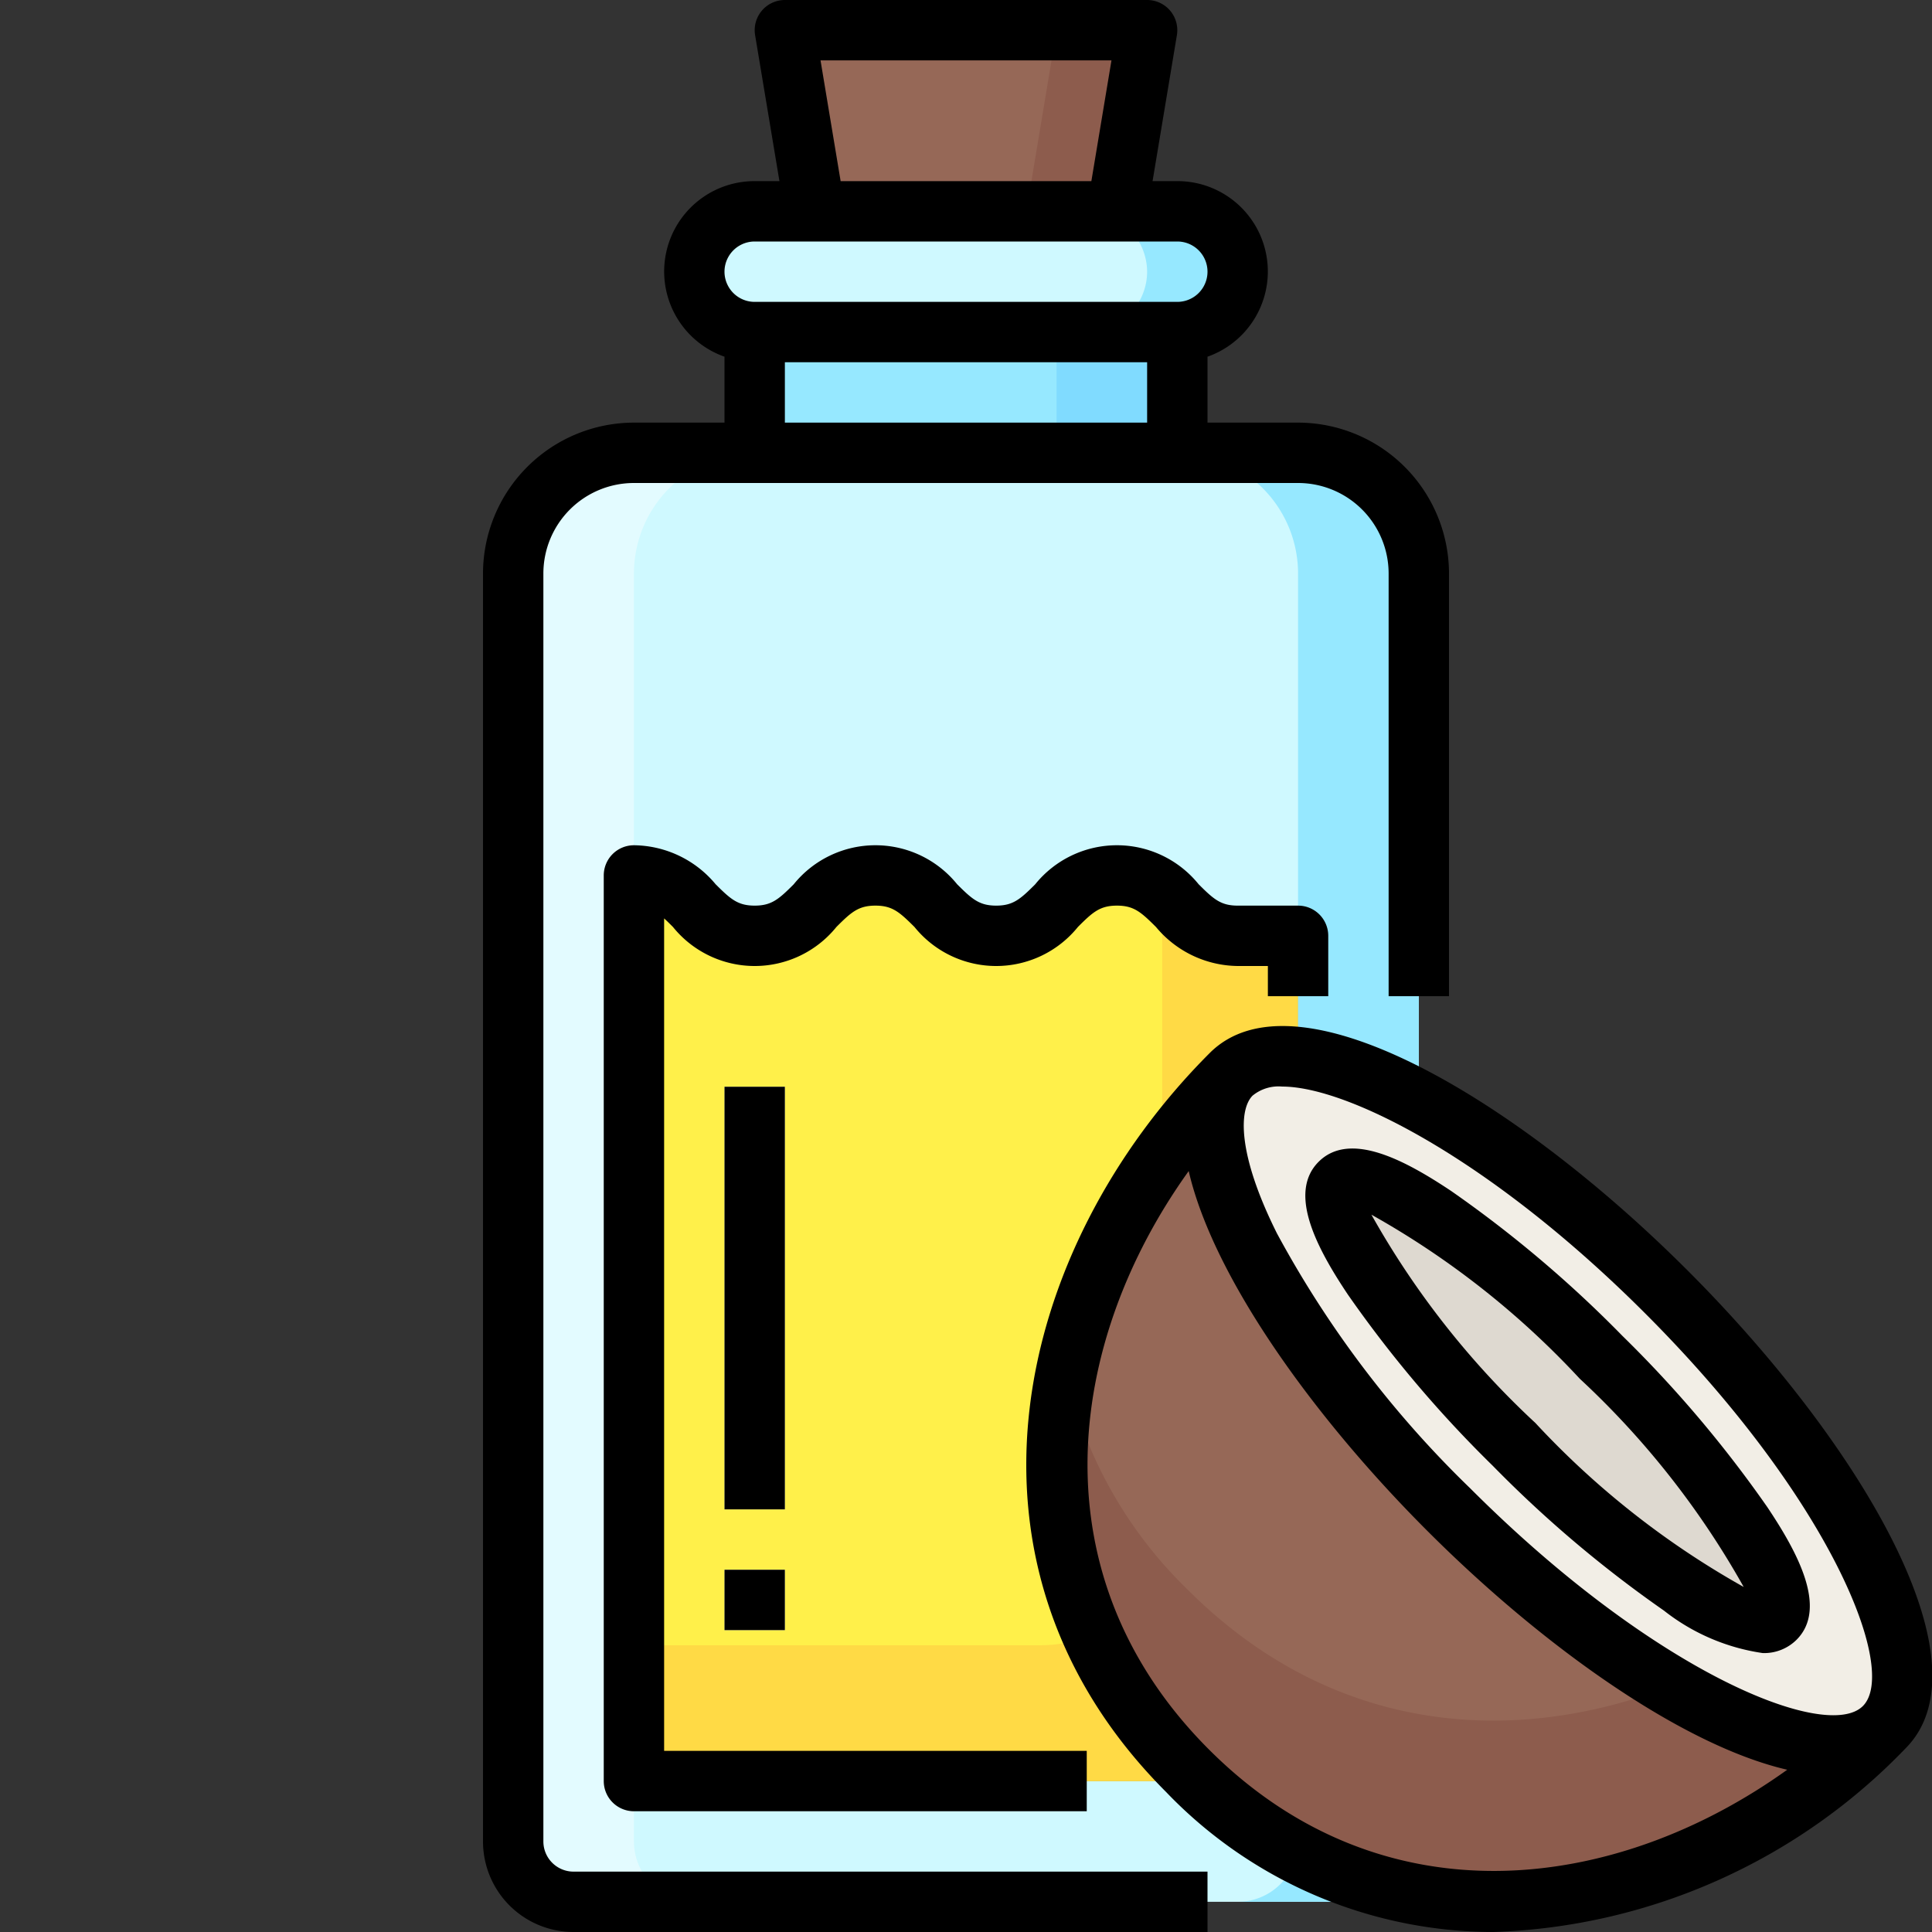 <svg xmlns="http://www.w3.org/2000/svg" viewBox="0 0 64 64"><rect x="0" y="0" width="64" height="64" fill="#333333" stroke="none"/><g id="_04-Coconut_Oil" data-name="04-Coconut Oil"><polygon points="38 1 37 7 27 7 26 1 38 1" style="fill:#966857"/><polygon points="35 1 34 7 37 7 38 1 35 1" style="fill:#8d5c4d"/><path d="M40.41,7.59A1.955,1.955,0,0,1,41,9a2.006,2.006,0,0,1-2,2H25a2.015,2.015,0,0,1-2-2,2.006,2.006,0,0,1,2-2H39A1.955,1.955,0,0,1,40.41,7.59Z" style="fill:#cff9ff"/><path d="M40.41,7.59A1.955,1.955,0,0,0,39,7H36a2.015,2.015,0,0,1,2,2,2.006,2.006,0,0,1-2,2h3a2.006,2.006,0,0,0,2-2A1.955,1.955,0,0,0,40.41,7.59Z" style="fill:#96e8ff"/><path d="M47,19V61a2,2,0,0,1-2,2H19a2.006,2.006,0,0,1-2-2V19a4,4,0,0,1,4-4H43A4,4,0,0,1,47,19ZM43,59V31H41c-2,0-2-2-4-2s-2,2-4,2-2-2-4-2-2,2-4,2-2-2-4-2V59Z" style="fill:#cff9ff"/><path d="M43,31V59H21V29c2,0,2,2,4,2s2-2,4-2,2,2,4,2,2-2,4-2,2,2,4,2Z" style="fill:#fff04a"/><path d="M41,31c-1.318,0-1.774-.862-2.5-1.455V50.5a4,4,0,0,1-4,4H21V59H43V31Z" style="fill:#ffda45"/><rect x="25" y="11" width="14" height="4" style="fill:#96e8ff"/><rect x="35" y="11" width="4" height="4" style="fill:#80dbff"/><path d="M43,15H39a4,4,0,0,1,4,4V61a2,2,0,0,1-2,2h4a2,2,0,0,0,2-2V19A4,4,0,0,0,43,15Z" style="fill:#96e8ff"/><path d="M21,15h4a4,4,0,0,0-4,4V61a2,2,0,0,0,2,2H19a2,2,0,0,1-2-2V19A4,4,0,0,1,21,15Z" style="fill:#e3fbff"/><rect x="24" y="36" width="2" height="14" style="fill:#fdffdc"/><rect x="24" y="52" width="2" height="2" style="fill:#fdffdc"/><ellipse cx="51.6" cy="46.4" rx="2.036" ry="10.196" transform="translate(-17.696 50.077) rotate(-45)" style="fill:#ded9d0"/><path d="M55.2,42.8c5.97,5.97,9.2,12.43,7.21,14.42s-8.44-1.24-14.42-7.21-9.2-12.43-7.21-14.42S49.23,36.83,55.2,42.8Zm3.61,10.81c.79-.79-1.79-4.67-5.77-8.65s-7.86-6.56-8.65-5.77,1.78,4.67,5.77,8.65S58.01,54.41,58.81,53.61Z" style="fill:#f2eee6"/><path d="M47.99,50.01c5.98,5.97,12.43,9.2,14.42,7.21-5.97,5.97-15.86,8.65-23.07,1.44s-4.53-17.1,1.44-23.07C38.79,37.58,42.02,44.03,47.99,50.01Z" style="fill:#966857"/><path d="M55.349,55.856c-5.227,2.017-11.211,1.6-16.009-3.2a14.367,14.367,0,0,1-4.025-7.179A14.073,14.073,0,0,0,39.34,58.66c7.21,7.21,17.1,4.53,23.07-1.44C61.249,58.381,58.567,57.756,55.349,55.856Z" style="fill:#8d5c4d"/><path d="M18,61V19a3,3,0,0,1,3-3H43a3,3,0,0,1,3,3V33h2V19a5.006,5.006,0,0,0-5-5H40V11.816A2.993,2.993,0,0,0,39,6h-.82l.806-4.835A1,1,0,0,0,38,0H26a1,1,0,0,0-.986,1.165L25.82,6H25a2.993,2.993,0,0,0-1,5.816V14H21a5.006,5.006,0,0,0-5,5V61a3,3,0,0,0,3,3H40V62H19A1,1,0,0,1,18,61ZM27.181,2h9.638l-.666,4H27.847ZM25,8H39a1,1,0,0,1,0,2H25a1,1,0,0,1,0-2Zm1,4H38v2H26Z"/><path d="M44,33V31a1,1,0,0,0-1-1H41c-.563,0-.8-.217-1.293-.707a3.48,3.48,0,0,0-5.414,0c-.49.49-.731.707-1.293.707s-.8-.217-1.293-.707a3.48,3.48,0,0,0-5.414,0c-.49.49-.731.707-1.293.707s-.8-.217-1.293-.707A3.564,3.564,0,0,0,21,28a1,1,0,0,0-1,1V59a1,1,0,0,0,1,1H36V58H22V30.423c.09.082.186.177.293.284a3.48,3.48,0,0,0,5.414,0c.49-.49.73-.707,1.293-.707s.8.217,1.293.707a3.48,3.48,0,0,0,5.414,0c.49-.49.73-.707,1.293-.707s.8.217,1.293.707A3.564,3.564,0,0,0,41,32h1v1Z"/><rect x="24" y="36" width="2" height="14"/><rect x="24" y="52" width="2" height="2"/><path d="M55.909,42.091c-5.725-5.726-13-10.042-15.834-7.21-6.441,6.442-9.006,16.921-1.442,24.486A15.029,15.029,0,0,0,49.473,64a19.832,19.832,0,0,0,13.646-6.078C65.95,55.094,61.635,47.817,55.909,42.091ZM40.047,57.953c-5.742-5.743-4.757-13.464-.67-19.16.794,3.44,4.023,8.037,7.908,11.922s8.479,7.114,11.919,7.91C53.509,62.711,45.788,63.7,40.047,57.953ZM48.7,49.3a34.6,34.6,0,0,1-6.4-8.444c-1.32-2.641-1.26-4.108-.806-4.562a1.358,1.358,0,0,1,.981-.3c2.153,0,6.912,2.4,12.025,7.515,6.17,6.17,8.392,11.824,7.21,13.006S54.867,55.469,48.7,49.3Z"/><path d="M53.746,44.254a39.62,39.62,0,0,0-5.673-4.8c-1.5-1-3.349-2.011-4.392-.968s-.032,2.9.966,4.394a39.674,39.674,0,0,0,4.8,5.673,39.74,39.74,0,0,0,5.673,4.8,6.882,6.882,0,0,0,3.273,1.407,1.523,1.523,0,0,0,1.12-.44c1.043-1.044.031-2.9-.967-4.393A39.674,39.674,0,0,0,53.746,44.254Zm-2.884,2.884a28.239,28.239,0,0,1-5.432-6.9,28.185,28.185,0,0,1,6.9,5.432,28.212,28.212,0,0,1,5.432,6.9A28.239,28.239,0,0,1,50.862,47.138Z"/></g></svg>